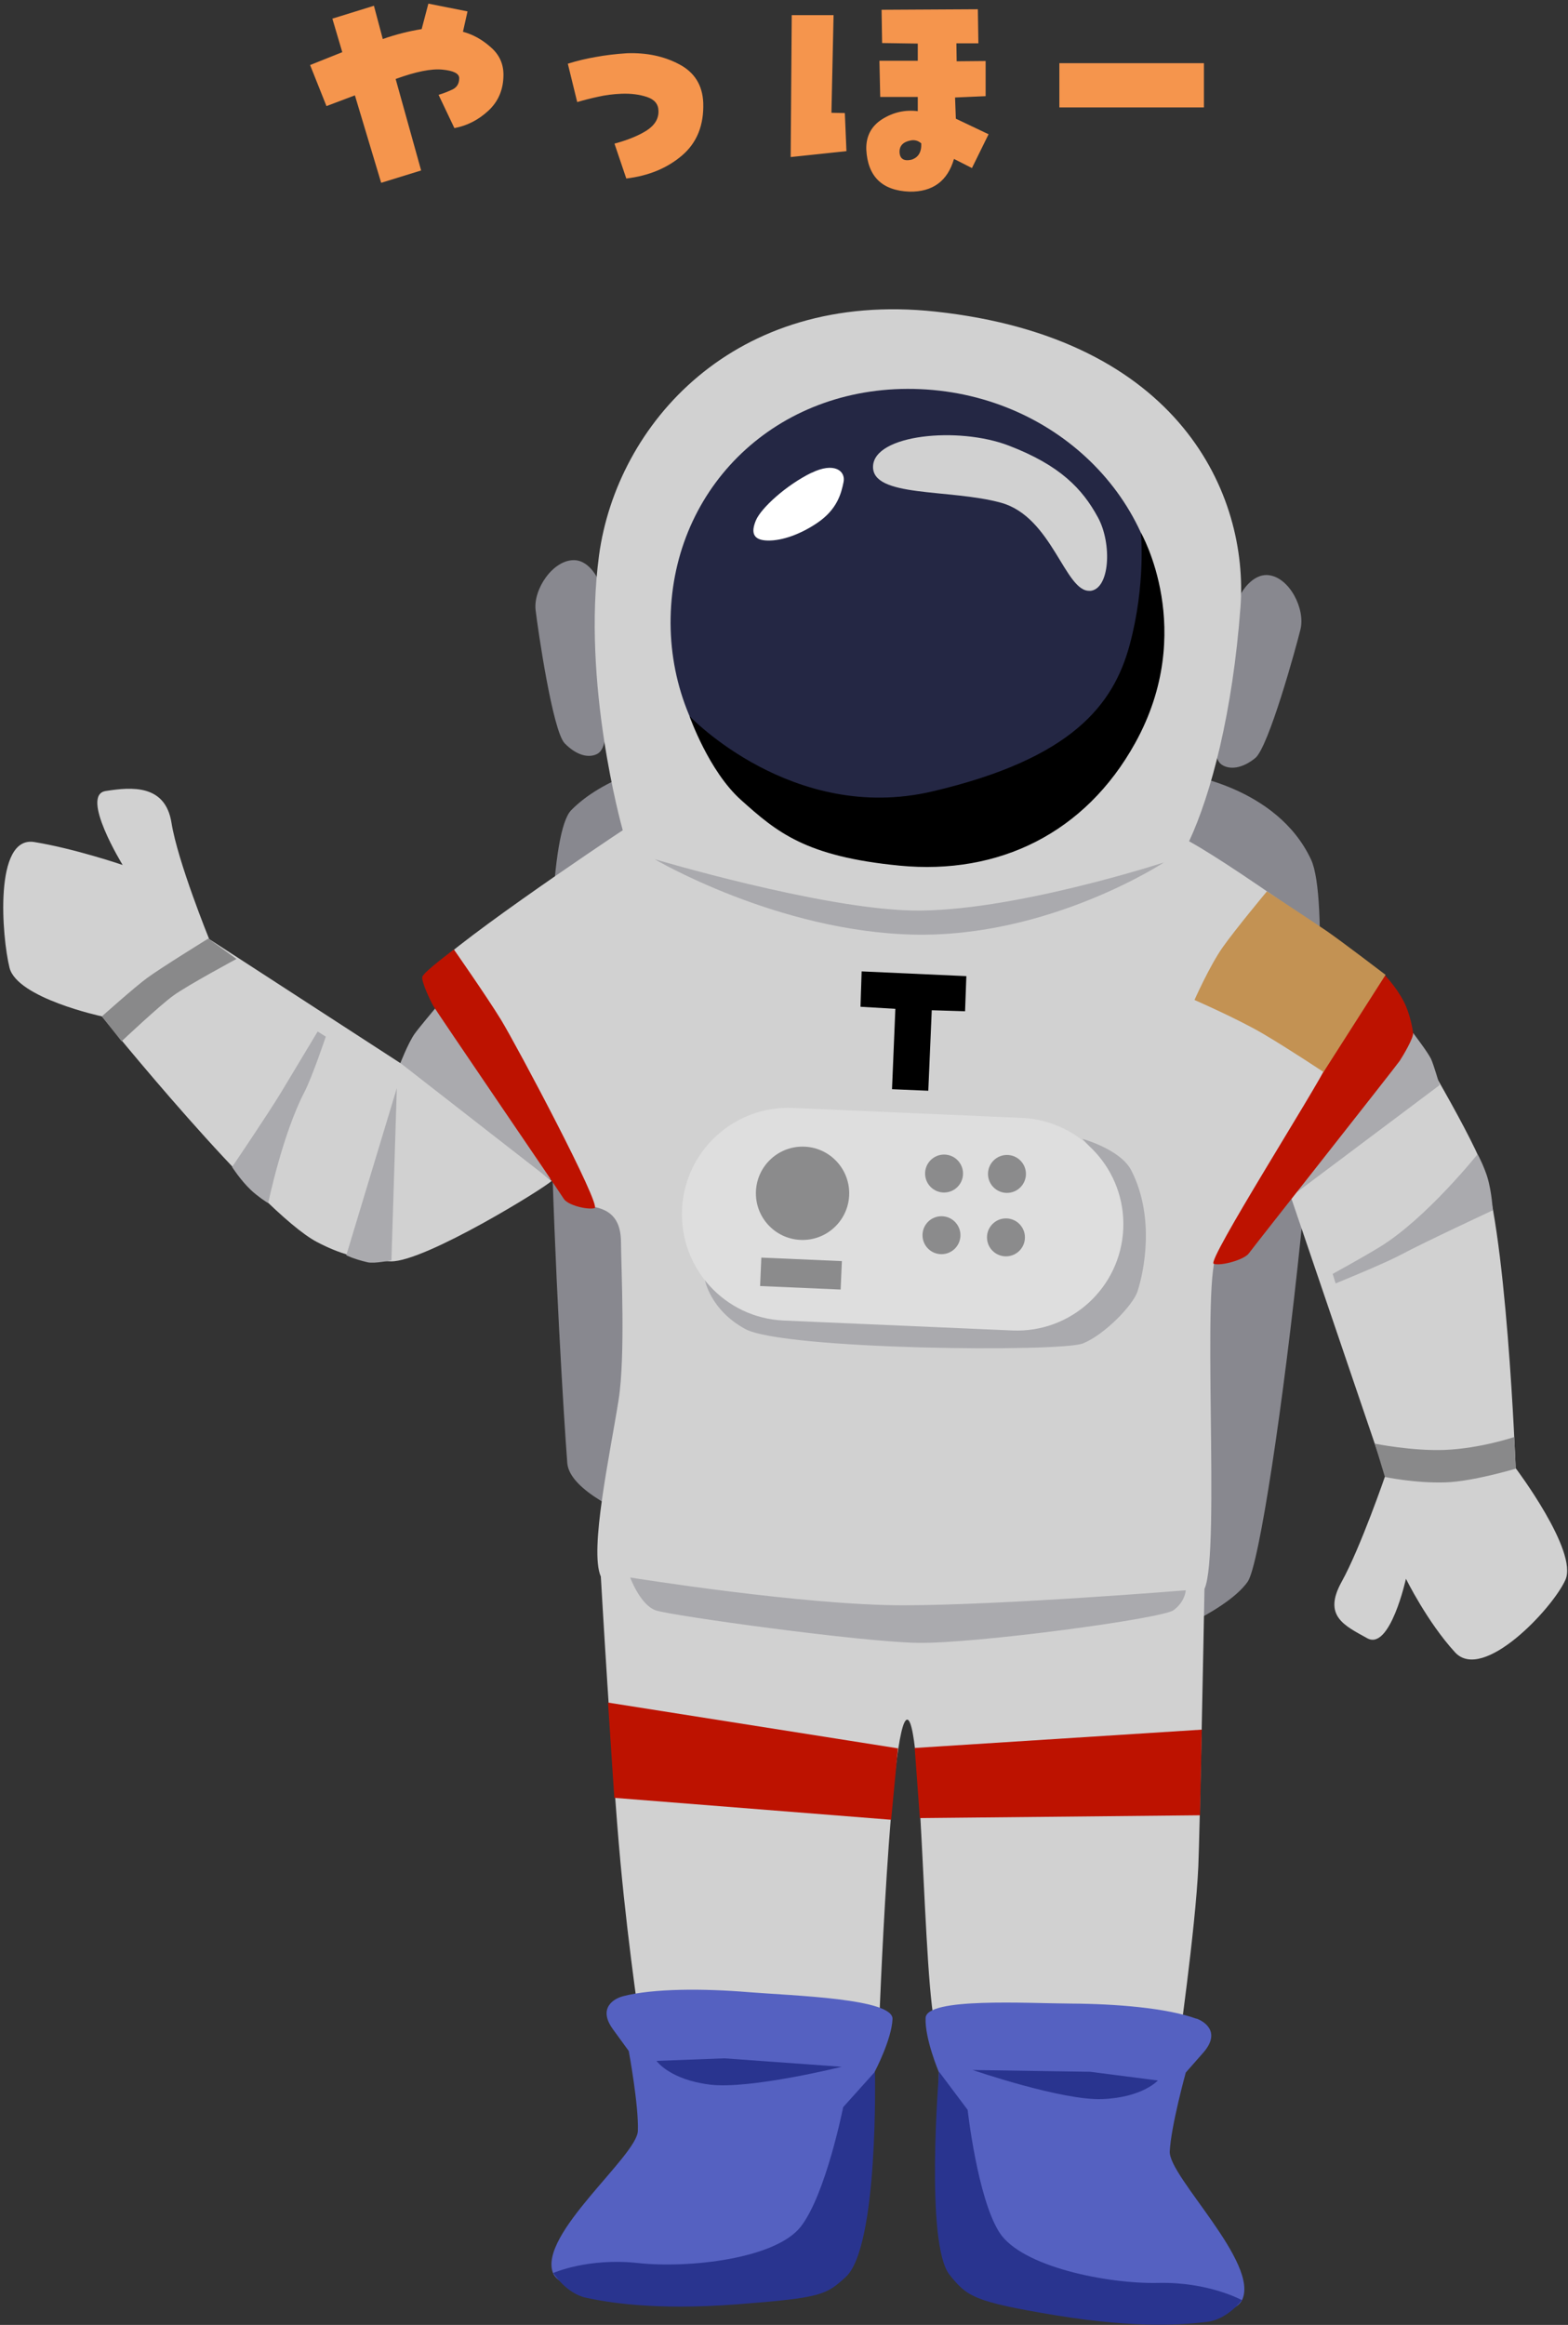 <svg width="170" height="252" viewBox="0 0 170 252" fill="none" xmlns="http://www.w3.org/2000/svg">
<rect x="0" y="0" width="170" height="252" fill="#333333" stroke="none"/>
<g clip-path="url(#clip0_2035_16907)">
<path d="M134.562 64.314C134.562 64.314 135.729 62.147 137.535 62.342C139.814 62.592 141.537 66.023 140.995 68.219C140.509 70.206 137.535 81.002 136.09 82.169C134.645 83.336 133.297 83.448 132.449 82.878C131.602 82.308 131.796 80.516 131.796 80.516L134.562 64.301V64.314Z" fill="#88888F"/>
<path d="M64.947 63.036C64.947 63.036 64.044 60.743 62.238 60.715C59.945 60.688 57.805 63.87 58.069 66.121C58.305 68.149 59.917 79.237 61.223 80.571C62.529 81.905 63.836 82.183 64.739 81.724C65.642 81.266 65.67 79.46 65.67 79.46L64.933 63.036H64.947Z" fill="#88888F"/>
<path d="M128.144 83.878C128.144 83.878 138.426 85.17 142.15 93.188C145.874 101.205 137.745 167.927 135.272 171.443C132.799 174.958 123.947 178.196 123.947 178.196C123.947 178.196 62.239 168.261 61.502 158.562C60.766 148.864 57.376 92.396 61.947 87.797C75.356 74.263 129.797 83.587 129.797 83.587" fill="#88888F"/>
<path d="M59.75 127.813C61.181 129.522 62.307 130.62 62.821 130.648C65.155 130.745 67.295 131.245 67.323 134.58C67.351 137.428 67.809 146.988 67.073 151.698C66.17 157.451 63.863 168.024 65.141 170.887C65.141 170.887 66.336 191.812 67.267 201.844C68.198 211.876 69.616 221.019 69.616 221.019C69.616 221.019 80.912 222.422 84.984 222.589C89.069 222.77 95.294 219.796 95.294 219.796C95.294 219.796 96.545 186.31 98.365 186.393C100.185 186.477 100.06 220.519 101.88 220.602C103.701 220.685 108.522 224.52 113.483 225.187C118.443 225.854 127.67 222.631 127.67 222.631C127.67 222.631 129.615 209.097 129.921 202.289C130.074 198.634 130.505 176.875 130.588 172.221C132.366 168.386 130.143 137.539 132.047 135.803C133.992 134.01 134.103 132.871 134.103 132.871L138.48 125.409L150.208 159.896C150.208 159.896 147.512 167.746 145.456 171.456C143.399 175.166 145.761 176.194 148.235 177.57C150.708 178.946 152.431 171.123 152.431 171.123C152.431 171.123 154.724 175.792 157.753 179.098C160.782 182.391 168.327 174.346 169.717 171.248C171.12 168.136 164.325 159.132 164.325 159.132C164.325 159.132 163.325 132.107 160.435 125.646C158.059 120.324 151.75 109.972 149.583 106.457L150.069 105.637C150.069 105.637 134.784 94.424 128.92 91.187C131.324 86.018 133.645 77.195 134.492 65.787C135.382 53.699 128.003 36.65 101.422 33.774C79.537 31.412 66.864 46.057 64.947 60.188C63.085 74.041 67.351 89.38 67.517 89.992C65.669 91.201 47.258 103.553 46.286 105.721C46.077 106.193 46.563 107.541 47.481 109.375C45.521 112.043 43.59 114.835 42.367 117.045" fill="#D1D1D1"/>
<path d="M76.414 138.693C76.414 138.693 76.97 141.972 80.805 144.056C84.96 146.307 115.029 146.585 117.419 145.612C119.809 144.64 122.866 141.416 123.324 139.985C124.019 137.859 125.256 131.968 122.657 126.869C121.476 124.562 117.335 123.437 117.335 123.437C117.335 123.437 119.309 125.257 119.628 127.049C119.948 128.842 121.157 138.943 117.53 140.833C113.5 142.931 100.383 142.361 96.826 142.486C93.269 142.611 76.414 138.693 76.414 138.693Z" fill="#AAAAAE"/>
<path d="M110.761 121.168L85.967 120.09C79.604 119.813 74.221 124.747 73.944 131.111C73.668 137.474 78.602 142.857 84.965 143.133L109.759 144.211C116.122 144.488 121.505 139.554 121.782 133.191C122.059 126.828 117.124 121.445 110.761 121.168Z" fill="#DEDEDE"/>
<path d="M87.011 134.399C89.804 134.399 92.069 132.134 92.069 129.341C92.069 126.548 89.804 124.283 87.011 124.283C84.218 124.283 81.953 126.548 81.953 129.341C81.953 132.134 84.218 134.399 87.011 134.399Z" fill="#8B8B8C"/>
<path d="M91.275 136.693L82.543 136.313L82.409 139.395L91.141 139.774L91.275 136.693Z" fill="#8B8B8C"/>
<path d="M102.353 129.258C103.489 129.258 104.41 128.337 104.41 127.201C104.41 126.066 103.489 125.145 102.353 125.145C101.218 125.145 100.297 126.066 100.297 127.201C100.297 128.337 101.218 129.258 102.353 129.258Z" fill="#8B8B8C"/>
<path d="M109.174 129.299C110.309 129.299 111.23 128.379 111.23 127.243C111.23 126.107 110.309 125.187 109.174 125.187C108.038 125.187 107.117 126.107 107.117 127.243C107.117 128.379 108.038 129.299 109.174 129.299Z" fill="#8B8B8C"/>
<path d="M102.072 135.941C103.208 135.941 104.129 135.02 104.129 133.885C104.129 132.749 103.208 131.828 102.072 131.828C100.936 131.828 100.016 132.749 100.016 133.885C100.016 135.02 100.936 135.941 102.072 135.941Z" fill="#8B8B8C"/>
<path d="M109.064 136.177C110.2 136.177 111.121 135.257 111.121 134.121C111.121 132.985 110.2 132.064 109.064 132.064C107.929 132.064 107.008 132.985 107.008 134.121C107.008 135.257 107.929 136.177 109.064 136.177Z" fill="#8B8B8C"/>
<path d="M67.53 216.378C66.627 216.614 64.751 217.614 66.46 219.962L68.169 222.311C68.169 222.311 69.267 228.258 69.156 230.981C69.044 233.704 58.331 242.222 59.957 246.376C61.597 250.531 88.512 251.434 91.471 246.112C94.431 240.791 93.528 234.316 94.167 230.244C94.806 226.173 94.834 224.562 94.834 224.562C94.834 224.562 96.668 221.088 96.765 218.851C96.863 216.614 86.024 216.322 81.175 215.933C76.326 215.53 70.823 215.516 67.516 216.378H67.53Z" fill="#5561C1"/>
<path d="M68.309 170.984C68.309 170.984 87.137 174.013 97.961 173.999C108.785 173.985 128.558 172.373 128.558 172.373C128.558 172.373 128.503 173.596 127.238 174.527C125.974 175.458 105.784 178.154 99.573 178.07C93.362 177.987 72.811 175.125 71.115 174.555C69.42 173.985 68.323 170.984 68.323 170.984H68.309Z" fill="#AAAAAE"/>
<path d="M129.727 218.795C130.602 219.115 132.381 220.268 130.477 222.464L128.56 224.645C128.56 224.645 126.948 230.481 126.823 233.204C126.698 235.928 136.633 245.334 134.646 249.336C132.659 253.338 105.758 251.906 103.27 246.349C100.783 240.791 102.242 234.413 101.964 230.314C101.686 226.215 101.784 224.589 101.784 224.589C101.784 224.589 100.255 220.963 100.352 218.726C100.45 216.489 111.274 217.142 116.137 217.17C121.001 217.198 126.489 217.642 129.713 218.809L129.727 218.795Z" fill="#5561C1"/>
<path d="M134.66 249.322C134.66 249.322 131.047 247.322 125.586 247.447C120.112 247.572 110.719 245.71 108.342 241.958C105.966 238.207 104.91 228.689 104.91 228.689L101.812 224.562C101.812 224.562 100.255 243.25 102.965 246.585C104.841 248.892 105.452 249.475 114.498 250.962C123.544 252.449 128.657 251.935 130.867 251.671C133.076 251.407 134.66 249.308 134.66 249.308V249.322Z" fill="#29348F"/>
<path d="M125.546 225.493C125.546 225.493 123.906 227.341 119.529 227.522C115.152 227.702 105.453 224.368 105.453 224.368L118.195 224.562L125.546 225.507V225.493Z" fill="#29348F"/>
<path d="M125.85 68.789C125.238 82.836 112.58 93.688 97.559 93.049C82.538 92.41 72.117 80.321 72.728 66.274C73.34 52.226 84.762 41.527 99.769 42.18C114.789 42.833 126.461 54.741 125.85 68.789Z" fill="#242744"/>
<path d="M118.165 64.036C115.469 64.217 114.093 56.019 108.521 54.49C102.949 52.962 94.515 53.962 94.654 50.531C94.793 47.099 103.88 46.195 109.355 48.294C114.941 50.433 117.359 52.99 119.04 56.088C120.583 58.923 120.346 63.897 118.165 64.05V64.036Z" fill="#D1D1D1"/>
<path d="M74.758 77.626C74.758 77.626 85.916 89.339 101.089 85.782C116.263 82.225 120.737 76.375 122.488 69.858C124.239 63.342 123.697 57.742 123.697 57.742C123.697 57.742 129.825 68.358 123.071 80.543C117.666 90.297 108.287 94.869 97.532 93.827C87.319 92.84 84.221 90.186 80.344 86.713C76.842 83.586 74.758 77.626 74.758 77.626Z" fill="black"/>
<path d="M70.977 93.132C70.977 93.132 84.246 100.955 99.003 101.302C113.76 101.649 126.196 93.479 126.196 93.479C126.196 93.479 109.494 98.926 98.837 98.69C88.804 98.454 70.99 93.132 70.99 93.132H70.977Z" fill="#AAAAAE"/>
<path d="M140.562 129.258L153.193 111.945C153.193 111.945 154.819 114.071 155.152 114.78C155.416 115.336 156.083 117.614 156.083 117.614L140.562 129.258Z" fill="#AAAAAE"/>
<path d="M144.804 139.095L144.484 138.081C144.484 138.081 147.778 136.275 149.612 135.149C154.67 132.037 160.186 125.117 160.186 125.117C160.325 125.27 160.964 126.632 161.256 127.59C161.756 129.258 161.839 131.189 161.839 131.189C161.839 131.189 154.433 134.635 151.835 136.025C149.917 137.039 144.804 139.109 144.804 139.109V139.095Z" fill="#AAAAAE"/>
<path d="M149.983 105.54C149.983 105.54 151.331 106.874 152.193 108.555C152.915 109.945 153.179 111.723 153.207 111.959C153.277 112.473 152.137 114.405 151.762 114.975C151.387 115.544 135.88 135.177 135.393 135.858C134.907 136.539 132.392 137.248 131.586 136.984C130.78 136.72 142.647 118.073 143.925 115.336C145.217 112.585 149.969 105.54 149.969 105.54H149.983Z" fill="#BD1200"/>
<path d="M65.922 184.545L66.603 194.869L96.616 197.245L97.353 189.505L65.922 184.545Z" fill="#BD1200"/>
<path d="M99.172 189.464L130.297 187.477L130.103 196.759L99.728 197.064L99.172 189.464Z" fill="#BD1200"/>
<path d="M59.969 246.377C59.969 246.377 63.734 244.695 69.181 245.293C74.628 245.89 84.132 244.848 86.842 241.319C89.552 237.79 91.414 228.397 91.414 228.397L94.86 224.562C94.86 224.562 95.276 243.542 91.692 246.807C89.538 248.767 89.065 249.058 79.922 249.767C70.779 250.462 65.721 249.517 63.554 249.058C61.386 248.6 59.983 246.377 59.983 246.377H59.969Z" fill="#29348F"/>
<path d="M71.188 223.395C71.188 223.395 72.605 225.41 76.954 225.951C81.303 226.493 91.252 224.02 91.252 224.02L78.538 223.103L71.188 223.381V223.395Z" fill="#29348F"/>
<path d="M87.983 51.253C90.414 50.058 91.706 51.017 91.456 52.254C91.206 53.49 90.762 55.227 88.594 56.686C86.829 57.881 84.842 58.617 83.244 58.59C81.646 58.562 81.396 57.742 81.952 56.408C82.508 55.074 85.231 52.587 87.983 51.239V51.253Z" fill="white"/>
<path d="M164.173 155.741L164.339 159.187C164.339 159.187 159.712 160.577 156.753 160.674C153.39 160.785 150.152 160.09 150.152 160.09L149.055 156.478C149.055 156.478 153.112 157.297 156.655 157.158C160.56 156.992 164.187 155.755 164.187 155.755L164.173 155.741Z" fill="#89898A"/>
<path d="M93.293 109.111L93.418 105.29L104.77 105.804L104.631 109.611L101.019 109.5L100.644 118.226L96.711 118.059L97.073 109.347L93.307 109.125L93.293 109.111Z" fill="black"/>
<path d="M59.791 127.98L47.216 109.264C47.216 109.264 45.396 111.431 44.951 112.057C44.229 113.085 43.367 115.336 43.367 115.336C43.367 115.336 49.662 120.477 51.76 122.088C53.858 123.7 59.805 127.966 59.805 127.966L59.791 127.98Z" fill="#AAAAAE"/>
<path d="M49.205 102.928C49.205 102.928 45.897 105.373 45.786 105.887C45.675 106.401 46.634 108.416 46.967 109.014C47.301 109.611 60.682 129.217 61.113 129.925C61.543 130.634 63.642 131.148 64.461 130.953C65.281 130.759 56.11 113.488 54.332 110.556C52.748 107.972 49.218 102.928 49.218 102.928H49.205Z" fill="#BD1200"/>
<path d="M137.355 96.619C137.355 96.619 133.964 100.691 132.561 102.677C131.157 104.664 129.504 108.388 129.504 108.388C129.504 108.388 134.187 110.431 136.952 112.056C139.717 113.682 143.496 116.197 143.496 116.197L150.222 105.665C150.222 105.665 145.456 102.024 143.816 100.899C141.996 99.662 137.341 96.606 137.341 96.606L137.355 96.619Z" fill="#C39253"/>
<path d="M59.806 127.994C59.251 128.647 46.078 136.789 42.382 136.72C39.075 136.65 36.615 135.803 34.364 134.622C28.111 131.329 11.048 110.167 11.048 110.167C11.048 110.167 1.849 108.194 1.03 104.887C0.21 101.58 -0.693 90.548 3.725 91.27C8.144 91.993 13.299 93.757 13.299 93.757C13.299 93.757 8.644 86.185 11.451 85.74C14.258 85.295 17.926 84.99 18.593 89.186C19.26 93.382 22.678 101.788 22.678 101.788L43.48 115.28" fill="#D1D1D1"/>
<path d="M13.187 112.876L11.047 110.167C11.047 110.167 14.59 106.999 15.938 106.012C17.466 104.887 22.58 101.733 22.58 101.733L25.637 103.942C25.637 103.942 20.384 106.763 18.787 107.916C17.286 109 13.187 112.863 13.187 112.863V112.876Z" fill="#89898A"/>
<path d="M43.022 117.962L42.438 136.595C42.438 136.595 40.604 136.998 39.84 136.817C38.242 136.442 37.547 136.053 37.547 136.053L43.022 117.948V117.962Z" fill="#AAAAAE"/>
<path d="M34.446 111.807L35.322 112.362C35.322 112.362 33.862 116.711 33.001 118.379C30.611 122.978 29.082 130.398 29.082 130.398C28.916 130.342 27.832 129.592 27.193 128.98C26.081 127.924 25.164 126.493 25.164 126.493C25.164 126.493 29.152 120.602 30.472 118.407C31.445 116.795 34.432 111.821 34.432 111.821L34.446 111.807Z" fill="#AAAAAE"/>
</g>
<path d="M130.527 6.847V11.644H114.855V6.847H130.527Z" fill="#F5954D"/>
<path d="M91.596 12.255L91.77 16.383L85.723 17.023L85.839 1.643H90.374L90.142 12.226L91.596 12.255ZM103.545 10.568L103.632 12.865L107.179 14.552L105.377 18.215L103.429 17.226C102.731 19.63 101.122 20.812 98.603 20.773C95.637 20.657 94.077 19.136 93.922 16.209C93.883 14.774 94.455 13.679 95.637 12.923C96.839 12.168 98.128 11.877 99.504 12.051V10.51H95.433L95.346 6.585H99.504V4.724L95.637 4.666L95.579 1.061L106.017 1.003L106.075 4.695H103.691L103.72 6.643L106.86 6.614V10.423L103.545 10.568ZM98.806 17.314C99.562 17.081 99.921 16.49 99.882 15.54C99.552 15.249 99.174 15.143 98.748 15.22C97.915 15.375 97.507 15.802 97.527 16.5C97.566 17.217 97.992 17.488 98.806 17.314Z" fill="#F5954D"/>
<path d="M66.621 15.569C68.056 15.182 69.219 14.707 70.11 14.145C71.002 13.563 71.428 12.846 71.39 11.993C71.37 11.276 70.954 10.782 70.139 10.51C69.325 10.239 68.405 10.123 67.377 10.161C66.466 10.2 65.633 10.307 64.877 10.481C64.14 10.636 63.375 10.83 62.58 11.063L61.562 6.905C62.551 6.595 63.559 6.353 64.586 6.178C65.633 5.984 66.757 5.849 67.959 5.771C70.091 5.694 71.981 6.091 73.628 6.963C75.295 7.835 76.168 9.231 76.245 11.15C76.323 13.573 75.557 15.472 73.948 16.849C72.339 18.225 70.324 19.058 67.901 19.349L66.621 15.569Z" fill="#F5954D"/>
<path d="M50.193 3.445C51.279 3.736 52.277 4.289 53.188 5.103C54.118 5.897 54.584 6.896 54.584 8.097C54.584 9.687 54.041 10.985 52.956 11.993C51.87 13.001 50.639 13.631 49.263 13.883L47.548 10.278C48.013 10.142 48.497 9.958 49.001 9.725C49.525 9.493 49.786 9.076 49.786 8.475C49.786 7.971 49.176 7.661 47.955 7.545C46.753 7.429 45.067 7.768 42.896 8.562L45.658 18.477L41.326 19.814L38.477 10.336L35.395 11.499L33.621 7.051L37.11 5.655L36.034 2.021L40.541 0.625L41.5 4.23C42.876 3.746 44.282 3.387 45.716 3.155L46.443 0.393L50.688 1.236L50.193 3.445Z" fill="#F5954D"/>
<defs>
<clipPath id="clip0_2035_16907">
<rect width="169.535" height="218.466" fill="white" transform="translate(0.359 33.523)"/>
</clipPath>
</defs>
</svg>
